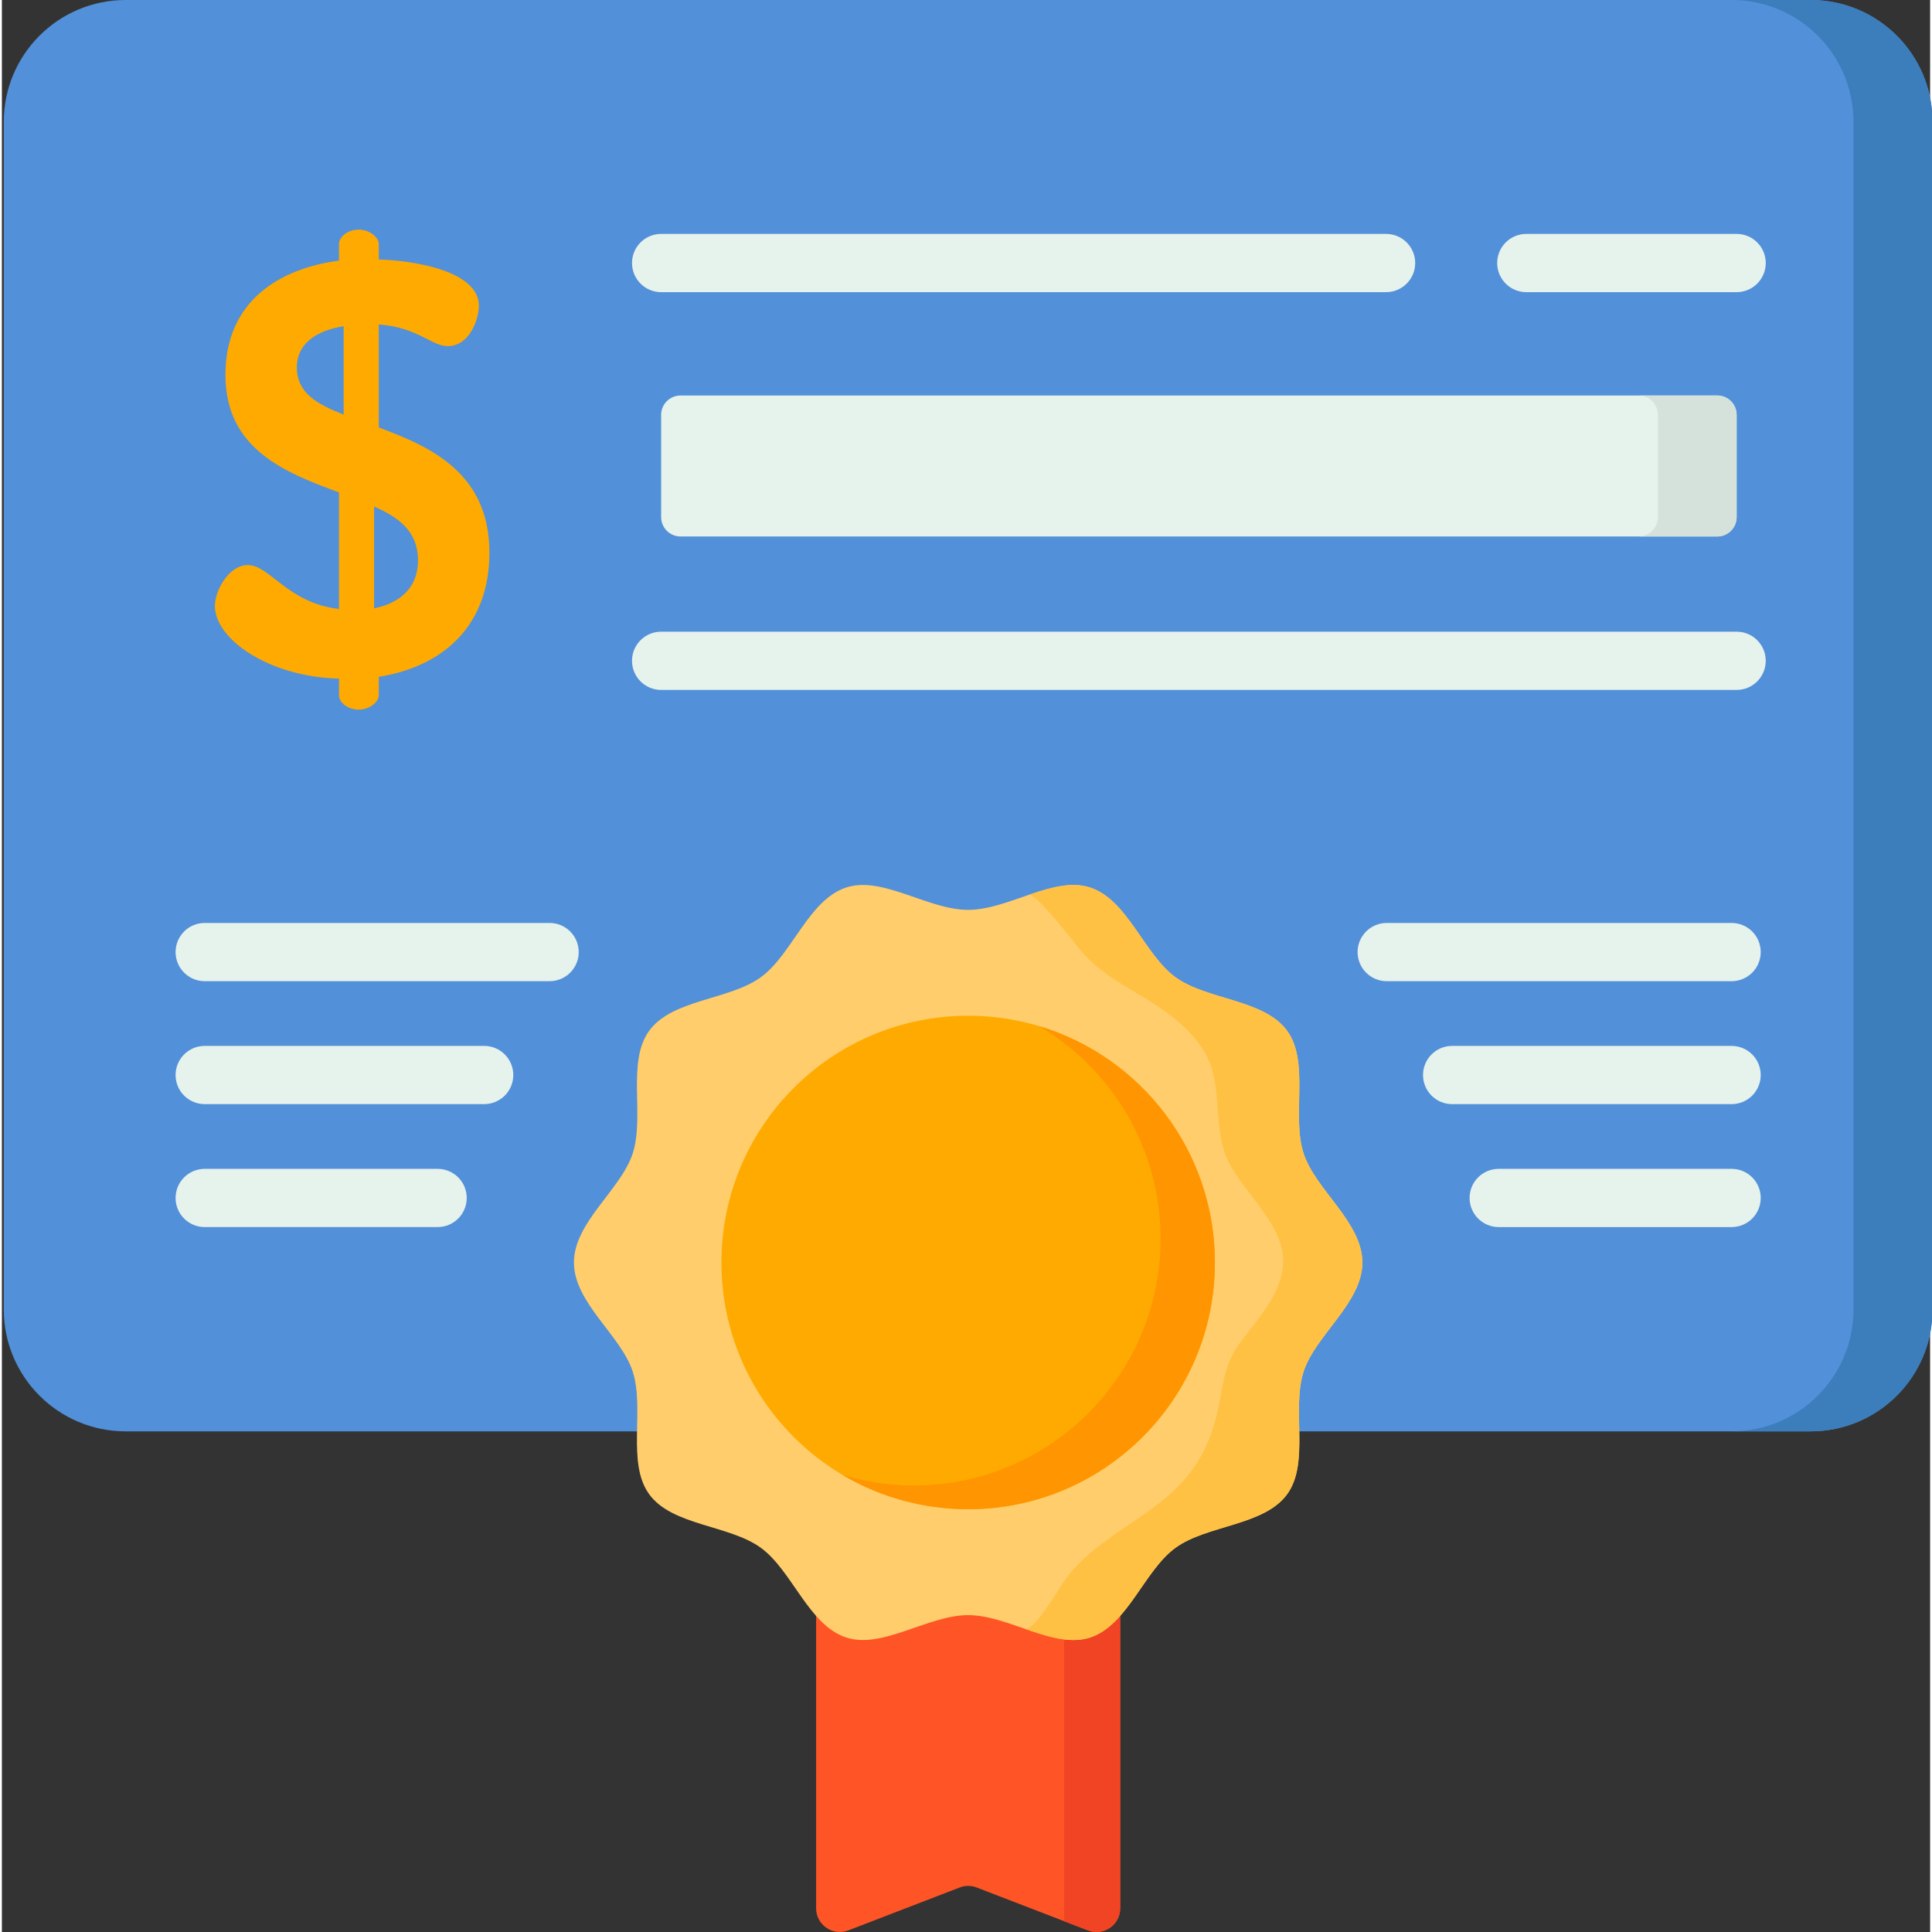 <svg height="511pt" viewBox="0 0 511 512" width="511pt" xmlns="http://www.w3.org/2000/svg"><rect x="0" y="0" width="511" height="512" fill="#333333" stroke="none"/><path d="m479.34 379.324h-446.539c-17.84 0-32.301-14.465-32.301-32.305v-314.719c0-17.84 14.461-32.301 32.301-32.301h446.539c17.84 0 32.301 14.461 32.301 32.301v314.719c0 17.84-14.461 32.305-32.301 32.305zm0 0" fill="#5290d9"/><path d="m511.637 32.305v314.719c0 17.84-14.453 32.293-32.293 32.293h-20.949c17.84 0 32.305-14.453 32.305-32.293v-314.719c0-17.84-14.465-32.305-32.305-32.305h20.949c17.84 0 32.293 14.465 32.293 32.305zm0 0" fill="#3c7dbc"/><path d="m454.582 142.172h-274.734c-2.84 0-5.145-2.305-5.145-5.145v-27.07c0-2.844 2.305-5.145 5.145-5.145h274.734c2.844 0 5.145 2.301 5.145 5.145v27.07c0 2.844-2.301 5.145-5.145 5.145zm0 0" fill="#e6f2ec"/><path d="m459.727 109.957v27.074c0 2.84-2.305 5.145-5.145 5.145h-20.852c2.836 0 5.141-2.305 5.141-5.145v-27.074c0-2.84-2.301-5.145-5.141-5.145h20.852c2.84 0 5.145 2.305 5.145 5.145zm0 0" fill="#d5e2db"/><path d="m296.363 386.223h-80.586v119.488c0 4.41 4.426 7.445 8.543 5.859l29.492-11.363c1.453-.559 3.062-.559 4.516 0l29.496 11.363c4.113 1.586 8.539-1.453 8.539-5.859zm0 0" fill="#ff5426"/><path d="m296.363 386.219v119.492c0 4.41-4.422 7.449-8.539 5.863l-6.316-2.434v-122.922zm0 0" fill="#f04424"/><path d="m360.543 334.574c0 10.68-12.441 19.258-15.57 28.891-3.242 9.984 1.672 24.215-4.375 32.527-6.109 8.391-21.203 8.09-29.598 14.199-8.312 6.047-12.652 20.531-22.637 23.773-9.633 3.125-21.617-5.938-32.293-5.938-10.676 0-22.66 9.062-32.293 5.938-9.984-3.242-14.324-17.727-22.637-23.773-8.391-6.109-23.488-5.805-29.598-14.199-6.047-8.312-1.133-22.543-4.375-32.527-3.129-9.633-15.57-18.211-15.57-28.891 0-10.676 12.441-19.254 15.57-28.887 3.242-9.984-1.672-24.215 4.375-32.527 6.109-8.391 21.203-8.09 29.598-14.199 8.312-6.047 12.652-20.531 22.637-23.773 9.633-3.125 21.617 5.934 32.293 5.934 10.676 0 22.66-9.059 32.293-5.934 9.984 3.242 14.324 17.727 22.637 23.773 8.391 6.109 23.488 5.805 29.598 14.199 6.047 8.309 1.133 22.543 4.375 32.527 3.129 9.633 15.57 18.211 15.57 28.887zm0 0" fill="#ffcd6b"/><path d="m344.973 363.465c-3.242 9.984 1.668 24.219-4.375 32.523-6.109 8.395-21.203 8.094-29.598 14.203-8.312 6.047-12.652 20.523-22.633 23.77-5.277 1.715-11.246-.223-17.324-2.332 2.457.852 9.105-10.676 10.242-12.328 6.234-9.039 16.309-13.977 24.812-20.492 8.727-6.688 13.625-13.809 16.082-24.84 1.359-6.105 1.629-12.012 5.375-17.324 4.941-7.012 11.969-13.609 11.969-22.609 0-10.684-12.453-19.273-15.59-28.918-2.781-8.566-.504-18.273-5.199-26.281-3.859-6.582-10.781-11.379-17.219-15.172-5.258-3.098-10.562-6.227-14.742-10.75-1.531-1.656-12.613-16.461-14.734-15.734 5.73-1.965 11.344-3.602 16.324-1.988 9.984 3.242 14.324 17.719 22.637 23.77 8.395 6.105 23.484 5.809 29.594 14.199 6.047 8.309 1.137 22.543 4.379 32.523 3.125 9.637 15.57 18.219 15.57 28.895s-12.445 19.25-15.57 28.887zm0 0" fill="#ffc143"/><path d="m321.453 334.574c0 36.113-29.273 65.387-65.383 65.387-36.109 0-65.383-29.273-65.383-65.387 0-36.109 29.273-65.383 65.383-65.383 36.109 0 65.383 29.273 65.383 65.383zm0 0" fill="#fa0"/><path d="m321.457 334.578c0 36.105-29.273 65.379-65.387 65.379-12.117 0-23.469-3.293-33.191-9.039 5.957 1.785 12.273 2.746 18.809 2.746 36.113 0 65.383-29.27 65.383-65.383 0-23.996-12.926-44.973-32.199-56.34 26.949 8.07 46.586 33.059 46.586 62.637zm0 0" fill="#ff9500"/><path d="m366.828 77.422c4.262 0 7.715-3.457 7.715-7.719 0-4.258-3.453-7.715-7.715-7.715h-192.125c-4.262 0-7.715 3.457-7.715 7.715 0 4.262 3.453 7.719 7.715 7.719zm0 0" fill="#e6f2ec"/><path d="m174.703 182.836h285.023c4.262 0 7.715-3.453 7.715-7.719 0-4.258-3.453-7.715-7.715-7.715h-285.023c-4.262 0-7.715 3.457-7.715 7.715 0 4.266 3.453 7.719 7.715 7.719zm0 0" fill="#e6f2ec"/><path d="m459.727 77.422c4.262 0 7.715-3.457 7.715-7.719 0-4.258-3.453-7.715-7.715-7.715h-55.746c-4.262 0-7.715 3.457-7.715 7.715 0 4.262 3.453 7.719 7.715 7.719zm0 0" fill="#e6f2ec"/><path d="m65.137 149.742c-4.809 0-8.688 6.516-8.688 10.859 0 8.684 14.117 18.77 32.887 19.234v4.344c0 2.016 2.324 3.879 5.273 3.879 2.637 0 5.273-1.863 5.273-3.879v-4.809c17.375-2.793 29.316-13.809 29.316-32.887 0-21.098-15.512-28.078-29.316-33.199v-27.301c10.395.777 13.961 5.742 18.305 5.742 5.742 0 8.223-7.137 8.223-10.703 0-9-16.445-11.945-26.527-12.258v-4.031c0-2.016-2.637-3.879-5.273-3.879-2.949 0-5.273 1.863-5.273 3.879v4.344c-15.516 2.016-30.094 10.547-30.094 30.25 0 19.855 15.977 25.906 30.094 31.18v30.871c-13.652-1.555-18.305-11.637-24.199-11.637zm33.504-15.512c6.672 2.949 11.637 6.672 11.637 14.273 0 7.289-4.809 11.32-11.637 12.719zm-20.477-36.922c0-5.895 4.656-9.617 12.41-10.859v23.426c-7.133-2.793-12.41-5.738-12.41-12.566zm0 0" fill="#fa0"/><g fill="#e6f2ec"><path d="m46.031 252.309c0 4.262 3.453 7.715 7.715 7.715h91.406c4.262 0 7.715-3.453 7.715-7.715 0-4.262-3.453-7.715-7.715-7.715h-91.406c-4.262 0-7.715 3.453-7.715 7.715zm0 0"/><path d="m53.746 292.605h74.066c4.262 0 7.719-3.453 7.719-7.715s-3.457-7.715-7.719-7.715h-74.066c-4.262 0-7.715 3.453-7.715 7.715s3.453 7.715 7.715 7.715zm0 0"/><path d="m53.746 325.188h61.723c4.262 0 7.719-3.453 7.719-7.715 0-4.262-3.457-7.715-7.719-7.715h-61.723c-4.262 0-7.715 3.453-7.715 7.715 0 4.262 3.453 7.715 7.715 7.715zm0 0"/><path d="m458.395 244.594h-91.402c-4.262 0-7.719 3.457-7.719 7.715 0 4.262 3.457 7.719 7.719 7.719h91.402c4.262 0 7.715-3.457 7.715-7.719 0-4.262-3.453-7.715-7.715-7.715zm0 0"/><path d="m458.395 277.176h-74.066c-4.262 0-7.715 3.453-7.715 7.715s3.453 7.715 7.715 7.715h74.066c4.262 0 7.715-3.453 7.715-7.715s-3.453-7.715-7.715-7.715zm0 0"/><path d="m458.395 309.758h-61.723c-4.262 0-7.715 3.453-7.715 7.715 0 4.262 3.453 7.715 7.715 7.715h61.723c4.262 0 7.715-3.453 7.715-7.715 0-4.262-3.453-7.715-7.715-7.715zm0 0"/></g></svg>